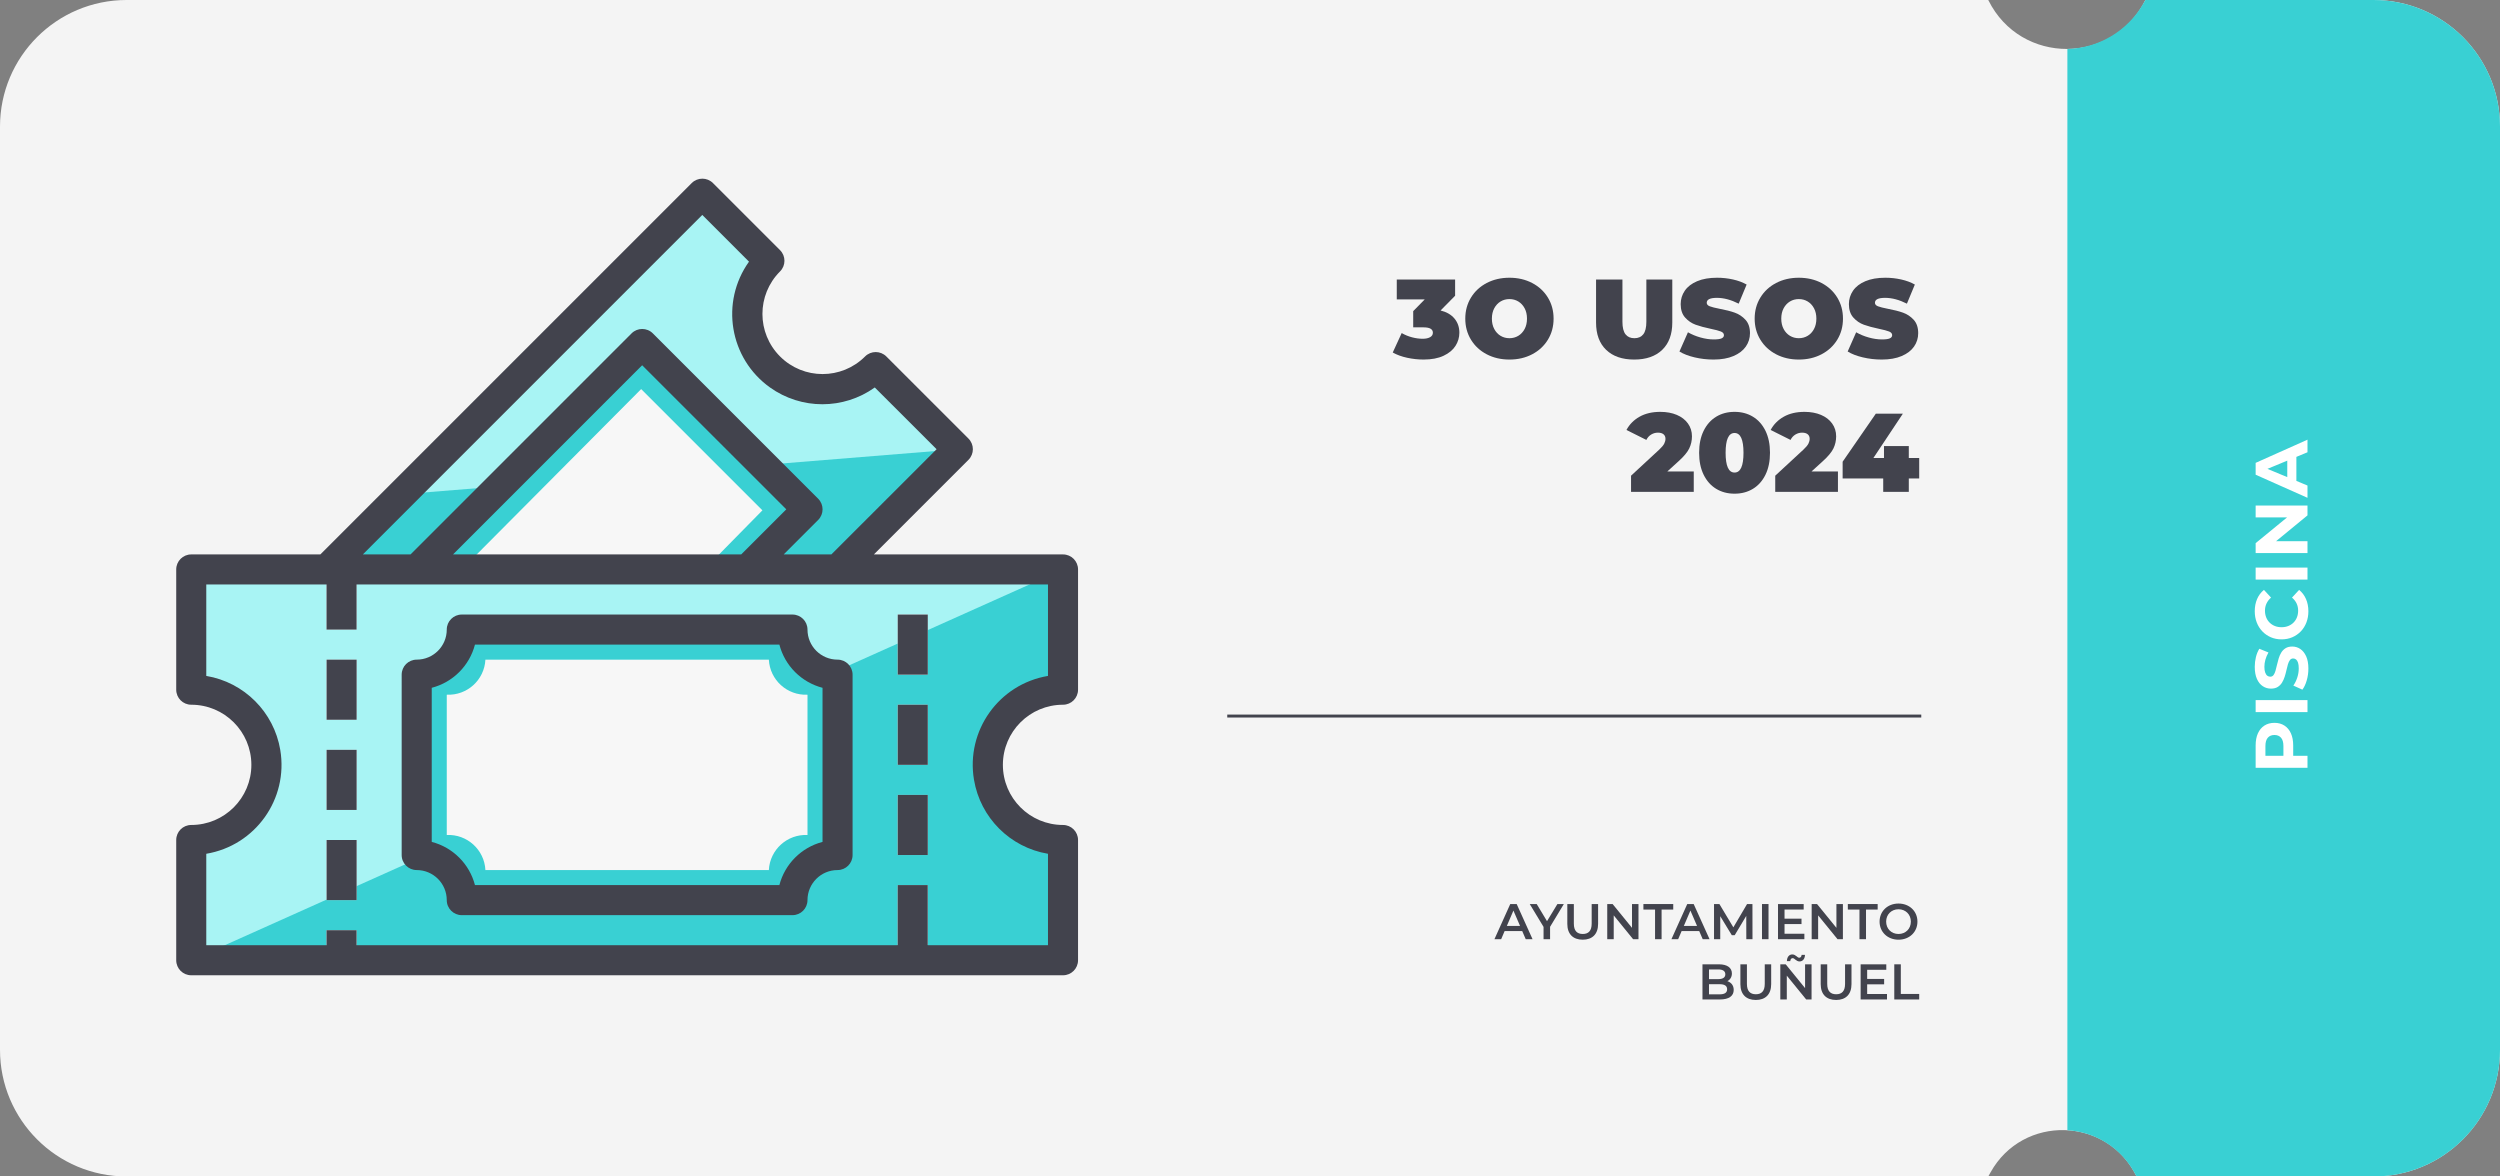 <?xml version="1.0" encoding="utf-8"?>
<!-- Generator: Adobe Illustrator 26.5.3, SVG Export Plug-In . SVG Version: 6.00 Build 0)  -->
<svg version="1.1" xmlns="http://www.w3.org/2000/svg" xmlns:xlink="http://www.w3.org/1999/xlink" x="0px" y="0px"
	 viewBox="0 0 846.168 398.197" enable-background="new 0 0 846.168 398.197" xml:space="preserve">
<rect x="0" y="0" width="846.168" height="398.197" fill="#808080" stroke="none"/>
<g id="Layer_3" display="none">
</g>
<g id="Layer_1">
	<path id="background_58_" fill="#F4F4F4" d="M42.867,398.197h630.094l0.754-1.356c10.951-19.729,39.582-18.944,49.438,1.356l0,0
		h80.146c23.678,0,42.869-19.192,42.869-42.869V42.868C846.168,19.192,826.977,0,803.299,0h-77.158l0,0
		c-10.809,22.026-42.176,22.114-53.104,0.147L672.961,0H42.867C19.191,0,0,19.192,0,42.868v312.46
		C0,379.005,19.191,398.197,42.867,398.197z"/>
	<g id="background_56_">
		<g id="background_57_">
			<path id="tab_19_" fill="#39D0D3" d="M803.348,398.197h-80.195l-0.789-1.416c-4.619-8.295-13.148-13.661-22.625-14.232l0,0
				V16.566l0,0c10.615-0.298,20.318-6.071,25.643-15.259L726.141,0h77.207c23.65,0,42.82,19.171,42.82,42.82v312.557
				C846.168,379.026,826.998,398.197,803.348,398.197z"/>
		</g>
	</g>
	<path fill="#A8F4F4" d="M296.387,124.246c-9.936,9.935-26.043,9.935-35.977,0c-9.936-9.935-9.936-26.042,0-35.978L237.699,65.56
		l-132.27,132.27h172.969l45.785-45.786L296.387,124.246z"/>
	<path fill="#39D0D3" d="M105.43,197.829h172.969l45.785-45.786l-188.23,15.261L105.43,197.829z"/>
	<path fill="#39D0D3" d="M141.041,192.741l76.308-76.31l55.961,55.96l-20.35,20.35H141.041z"/>
	<path fill="#F7F7F7" d="M156.303,192.741l60.707-61.048l41.039,41.04l-19.672,20.008H156.303z"/>
	<path fill="#A8F4F4" d="M334.358,258.877c0-14.049,11.391-25.437,25.438-25.437v-40.698H64.732v40.698
		c14.047,0,25.436,11.389,25.436,25.437c0,14.048-11.389,25.436-25.436,25.436v40.698h295.062v-40.698
		C345.748,284.313,334.358,272.925,334.358,258.877z"/>
	<path fill="#39D0D3" d="M64.732,325.012h295.062v-40.698c-14.047,0-25.438-11.389-25.438-25.436
		c0-14.049,11.391-25.437,25.438-25.437v-40.698L64.732,325.012z"/>
	<g>
		<path fill="#FFFFFF" d="M303.834,208.004h10.176v20.349h-10.176V208.004z"/>
		<path fill="#FFFFFF" d="M303.834,238.527h10.176v20.35h-10.176V238.527z"/>
		<path fill="#FFFFFF" d="M303.834,269.051h10.176v20.35h-10.176V269.051z"/>
		<path fill="#FFFFFF" d="M303.834,299.574h10.176v20.35h-10.176V299.574z"/>
		<path fill="#FFFFFF" d="M110.518,192.741h10.174v20.35h-10.174V192.741z"/>
		<path fill="#FFFFFF" d="M110.518,223.266h10.174v20.349h-10.174V223.266z"/>
		<path fill="#FFFFFF" d="M110.518,253.789h10.174v20.35h-10.174V253.789z"/>
		<path fill="#FFFFFF" d="M110.518,284.313h10.174v20.349h-10.174V284.313z"/>
		<path fill="#FFFFFF" d="M110.518,314.837h10.174v10.175h-10.174V314.837z"/>
	</g>
	<path fill="#39D0D3" d="M283.486,289.4v-61.048c-8.43,0-15.264-6.833-15.264-15.262h-111.92c0,8.429-6.832,15.262-15.262,15.262
		V289.4c8.43,0,15.262,6.832,15.262,15.262h111.92C268.223,296.232,275.057,289.4,283.486,289.4z"/>
	<path fill="#F7F7F7" d="M273.311,282.618v-47.483c-6.883,0.319-12.73-4.987-13.08-11.869h-95.936
		c-0.348,6.882-6.195,12.189-13.08,11.869v47.483c6.885-0.319,12.732,4.987,13.08,11.869h95.936
		C260.58,287.605,266.428,282.299,273.311,282.618z"/>
	<path fill="#42434D" d="M359.795,238.527c2.81,0,5.088-2.277,5.088-5.088v-40.698c0-2.81-2.277-5.088-5.088-5.088h-64.014
		l32.014-32.015c1.986-1.985,1.986-5.206,0-7.192l-27.801-27.797c-1.988-1.986-5.207-1.986-7.193,0
		c-7.949,7.947-20.834,7.945-28.781-0.003c-7.947-7.948-7.947-20.834,0.002-28.781c1.986-1.986,1.986-5.207,0-7.193l-22.711-22.71
		c-1.986-1.985-5.205-1.985-7.191,0L108.426,187.653H64.732c-2.811,0-5.088,2.278-5.088,5.088v40.698
		c0,2.811,2.277,5.088,5.088,5.088c11.238,0,20.348,9.11,20.348,20.35c0,11.237-9.109,20.349-20.348,20.349
		c-2.811,0-5.088,2.277-5.088,5.088v40.698c0,2.81,2.277,5.087,5.088,5.087h295.062c2.81,0,5.088-2.277,5.088-5.087v-40.698
		c0-2.81-2.277-5.088-5.088-5.088c-11.238,0-20.35-9.111-20.35-20.349C339.445,247.638,348.557,238.527,359.795,238.527
		L359.795,238.527z M237.699,72.752l15.812,15.812c-9.797,13.721-6.615,32.782,7.104,42.579c10.611,7.576,24.859,7.577,35.473,0.001
		l20.918,20.9l-35.611,35.609h-16.137l11.664-11.665c1.986-1.985,1.986-5.206,0-7.192l-55.959-55.961
		c-1.986-1.985-5.207-1.985-7.193,0l-74.818,74.818h-16.139L237.699,72.752z M153.336,187.653l64.014-64.029l48.783,48.768
		l-15.262,15.262H153.336z M354.707,288.978v30.946H314.01v-20.35h-10.176v20.35H120.691v-5.087h-10.174v5.087H69.818v-30.946
		c16.625-2.794,27.836-18.536,25.043-35.161c-2.158-12.831-12.211-22.885-25.043-25.041v-30.946h40.699v15.262h10.174v-15.262
		h234.016v30.946c-16.623,2.794-27.836,18.535-25.043,35.16C331.822,276.767,341.877,286.821,354.707,288.978z"/>
	<path fill="#42434D" d="M303.85,208.004h10.176v20.349H303.85V208.004z"/>
	<path fill="#42434D" d="M303.85,238.527h10.176v20.35H303.85V238.527z"/>
	<path fill="#42434D" d="M303.85,269.051h10.176v20.35H303.85V269.051z"/>
	<path fill="#42434D" d="M110.533,223.266h10.174v20.349h-10.174V223.266z"/>
	<path fill="#42434D" d="M110.533,253.789h10.174v20.35h-10.174V253.789z"/>
	<path fill="#42434D" d="M110.533,284.313h10.174v20.349h-10.174V284.313z"/>
	<path fill="#42434D" d="M283.486,223.266c-5.621,0-10.176-4.556-10.176-10.175c0-2.81-2.277-5.087-5.088-5.087h-111.92
		c-2.809,0-5.088,2.277-5.088,5.087c0,5.619-4.555,10.175-10.174,10.175c-2.809,0-5.088,2.277-5.088,5.087V289.4
		c0,2.81,2.279,5.087,5.088,5.087c5.619,0,10.174,4.556,10.174,10.175c0,2.809,2.279,5.087,5.088,5.087h111.92
		c2.811,0,5.088-2.277,5.088-5.087c0-5.619,4.555-10.175,10.176-10.175c2.809,0,5.086-2.277,5.086-5.087v-61.048
		C288.572,225.543,286.295,223.266,283.486,223.266z M278.398,284.954c-7.156,1.869-12.742,7.463-14.605,14.62H160.76
		c-1.869-7.164-7.467-12.757-14.631-14.62v-52.155c7.164-1.864,12.762-7.457,14.631-14.62h103.033
		c1.863,7.158,7.449,12.75,14.605,14.62V284.954z"/>
</g>
<g id="Layer_4">
	<g>
		<path fill="#FFFFFF" d="M781.009,259.875H763.46v-7.596c0-1.57,0.255-2.924,0.765-4.061s1.241-2.014,2.193-2.633
			c0.953-0.619,2.09-0.928,3.409-0.928c1.304,0,2.433,0.309,3.385,0.928c0.953,0.619,1.685,1.496,2.193,2.633
			c0.511,1.137,0.765,2.49,0.765,4.061v5.34l-1.83-1.805h6.669V259.875z M774.791,255.815l-1.93,1.805v-5.113
			c0-1.254-0.268-2.189-0.803-2.809c-0.534-0.617-1.278-0.928-2.231-0.928c-0.969,0-1.721,0.311-2.256,0.928
			c-0.535,0.619-0.802,1.555-0.802,2.809v5.113l-1.931-1.805H774.791z"/>
		<path fill="#FFFFFF" d="M781.009,241.024H763.46v-4.062h17.549V241.024z"/>
		<path fill="#FFFFFF" d="M781.31,226.281c0,1.404-0.188,2.75-0.564,4.037c-0.376,1.287-0.864,2.322-1.466,3.107l-3.059-1.379
			c0.535-0.752,0.974-1.641,1.315-2.67c0.343-1.027,0.515-2.068,0.515-3.121c0-0.801-0.079-1.449-0.238-1.941
			c-0.159-0.494-0.38-0.857-0.664-1.092s-0.61-0.352-0.979-0.352c-0.468,0-0.84,0.186-1.115,0.553s-0.501,0.852-0.677,1.453
			s-0.343,1.268-0.502,1.994c-0.158,0.727-0.354,1.453-0.589,2.18c-0.233,0.729-0.534,1.393-0.902,1.994
			c-0.367,0.602-0.853,1.09-1.454,1.467c-0.602,0.375-1.37,0.564-2.307,0.564c-1.003,0-1.918-0.271-2.745-0.816
			c-0.827-0.541-1.487-1.361-1.98-2.455c-0.493-1.096-0.739-2.471-0.739-4.125c0-1.104,0.13-2.189,0.389-3.26
			c0.259-1.068,0.647-2.014,1.165-2.832l3.084,1.254c-0.468,0.818-0.814,1.639-1.04,2.457s-0.339,1.621-0.339,2.406
			s0.092,1.43,0.275,1.93c0.185,0.502,0.423,0.861,0.715,1.078c0.293,0.219,0.631,0.326,1.016,0.326
			c0.451,0,0.814-0.184,1.091-0.551c0.275-0.367,0.497-0.854,0.664-1.455s0.334-1.266,0.501-1.992
			c0.168-0.727,0.36-1.455,0.577-2.182s0.51-1.391,0.877-1.992c0.368-0.602,0.853-1.092,1.454-1.467
			c0.602-0.377,1.362-0.564,2.281-0.564c0.986,0,1.89,0.275,2.708,0.826c0.819,0.553,1.479,1.375,1.98,2.471
			C781.059,223.227,781.31,224.612,781.31,226.281z"/>
		<path fill="#FFFFFF" d="M781.31,206.903c0,1.355-0.222,2.613-0.664,3.773c-0.443,1.162-1.074,2.168-1.893,3.021
			c-0.819,0.852-1.78,1.516-2.884,1.992c-1.103,0.477-2.314,0.715-3.635,0.715s-2.532-0.238-3.635-0.715
			c-1.104-0.477-2.064-1.145-2.884-2.006c-0.818-0.859-1.449-1.867-1.893-3.02c-0.442-1.154-0.664-2.416-0.664-3.785
			c0-1.521,0.263-2.896,0.789-4.125c0.527-1.229,1.3-2.26,2.319-3.096l2.407,2.607c-0.686,0.602-1.199,1.27-1.542,2.006
			c-0.343,0.734-0.515,1.537-0.515,2.406c0,0.818,0.135,1.57,0.401,2.256c0.268,0.686,0.652,1.279,1.153,1.779
			c0.502,0.502,1.095,0.891,1.78,1.166s1.445,0.414,2.281,0.414s1.596-0.139,2.281-0.414s1.278-0.664,1.78-1.166
			c0.501-0.5,0.886-1.094,1.153-1.779s0.4-1.438,0.4-2.256c0-0.869-0.171-1.672-0.514-2.406c-0.342-0.736-0.865-1.404-1.566-2.006
			l2.406-2.607c1.02,0.836,1.797,1.867,2.332,3.096C781.042,203.983,781.31,205.365,781.31,206.903z"/>
		<path fill="#FFFFFF" d="M781.009,196.172H763.46v-4.061h17.549V196.172z"/>
		<path fill="#FFFFFF" d="M781.009,187.197H763.46v-3.359l12.635-10.354v1.631H763.46v-4.012h17.549v3.334l-12.636,10.379v-1.629
			h12.636V187.197z"/>
		<path fill="#FFFFFF" d="M781.009,168.496l-17.549-7.822v-4.012l17.549-7.846v4.262l-15.493,6.418v-1.605l15.493,6.443V168.496z
			 M777.248,164.584l-3.083-1.078v-9.023l3.083-1.104V164.584z"/>
	</g>
	<g>
		<path fill="#42434D" d="M515.217,315.133h-5.95l-1.173,2.754h-2.277l5.354-11.898h2.176l5.371,11.898h-2.312L515.217,315.133z
			 M514.486,313.4l-2.243-5.202l-2.228,5.202H514.486z"/>
		<path fill="#42434D" d="M524.652,313.689v4.198h-2.21v-4.165l-4.675-7.733h2.363l3.484,5.796l3.519-5.796h2.176L524.652,313.689z"
			/>
		<path fill="#42434D" d="M530.484,312.702v-6.714h2.21v6.629c0,2.448,1.104,3.502,3.025,3.502s3.009-1.054,3.009-3.502v-6.629
			h2.176v6.714c0,3.468-1.955,5.354-5.202,5.354C532.438,318.057,530.484,316.17,530.484,312.702z"/>
		<path fill="#42434D" d="M554.572,305.988v11.898h-1.819l-6.561-8.058v8.058h-2.193v-11.898h1.819l6.561,8.057v-8.057H554.572z"/>
		<path fill="#42434D" d="M560.182,307.858h-3.943v-1.869h10.097v1.869h-3.943v10.029h-2.21V307.858z"/>
		<path fill="#42434D" d="M575.125,315.133h-5.95l-1.173,2.754h-2.277l5.354-11.898h2.176l5.371,11.898h-2.312L575.125,315.133z
			 M574.394,313.4l-2.243-5.202l-2.228,5.202H574.394z"/>
		<path fill="#42434D" d="M591.07,317.887l-0.017-7.888l-3.909,6.527h-0.986l-3.909-6.425v7.785h-2.108v-11.898h1.819l4.726,7.887
			l4.64-7.887h1.819l0.017,11.898H591.07z"/>
		<path fill="#42434D" d="M596.375,305.988h2.21v11.898h-2.21V305.988z"/>
		<path fill="#42434D" d="M610.722,316.034v1.853h-8.924v-11.898h8.687v1.853h-6.477v3.094h5.745v1.818h-5.745v3.281H610.722z"/>
		<path fill="#42434D" d="M623.762,305.988v11.898h-1.819l-6.561-8.058v8.058h-2.193v-11.898h1.819l6.561,8.057v-8.057H623.762z"/>
		<path fill="#42434D" d="M629.372,307.858h-3.943v-1.869h10.097v1.869h-3.943v10.029h-2.21V307.858z"/>
		<path fill="#42434D" d="M636.173,311.938c0-3.519,2.72-6.119,6.408-6.119s6.408,2.583,6.408,6.119c0,3.535-2.72,6.119-6.408,6.119
			S636.173,315.456,636.173,311.938z M646.763,311.938c0-2.431-1.785-4.182-4.182-4.182s-4.182,1.751-4.182,4.182
			s1.785,4.182,4.182,4.182S646.763,314.368,646.763,311.938z"/>
		<path fill="#42434D" d="M586.803,335.058c0,2.04-1.598,3.229-4.657,3.229h-5.916v-11.898h5.575c2.856,0,4.386,1.206,4.386,3.094
			c0,1.224-0.611,2.124-1.529,2.617C585.936,332.508,586.803,333.511,586.803,335.058z M578.44,328.122v3.28h3.128
			c1.529,0,2.396-0.544,2.396-1.632c0-1.104-0.867-1.648-2.396-1.648H578.44z M584.576,334.837c0-1.19-0.901-1.717-2.567-1.717
			h-3.569v3.434h3.569C583.675,336.554,584.576,336.027,584.576,334.837z"/>
		<path fill="#42434D" d="M589.065,333.103v-6.714h2.21v6.629c0,2.448,1.104,3.502,3.025,3.502s3.009-1.054,3.009-3.502v-6.629
			h2.176v6.714c0,3.468-1.955,5.354-5.202,5.354C591.019,338.457,589.065,336.57,589.065,333.103z"/>
		<path fill="#42434D" d="M613.153,326.389v11.898h-1.819l-6.561-8.058v8.058h-2.193v-11.898h1.819l6.561,8.057v-8.057H613.153z
			 M605.946,325.318h-1.14c0.034-1.394,0.748-2.277,1.836-2.277c1.122,0,1.7,1.121,2.312,1.121c0.476,0,0.799-0.356,0.832-0.969
			h1.14c-0.034,1.326-0.748,2.227-1.836,2.227c-1.122,0-1.7-1.121-2.312-1.121C606.302,324.298,605.979,324.672,605.946,325.318z"/>
		<path fill="#42434D" d="M616.248,333.103v-6.714h2.21v6.629c0,2.448,1.104,3.502,3.025,3.502s3.009-1.054,3.009-3.502v-6.629
			h2.176v6.714c0,3.468-1.955,5.354-5.202,5.354C618.202,338.457,616.248,336.57,616.248,333.103z"/>
		<path fill="#42434D" d="M638.687,336.435v1.853h-8.924v-11.898h8.687v1.853h-6.477v3.094h5.745v1.818h-5.745v3.281H638.687z"/>
		<path fill="#42434D" d="M641.153,326.389h2.21v10.028h6.222v1.87h-8.432V326.389z"/>
	</g>
	<g>
		<path fill="#42434D" d="M492.3,107.831c1.097,1.324,1.646,2.92,1.646,4.786c0,1.589-0.436,3.071-1.306,4.445
			c-0.87,1.375-2.213,2.491-4.029,3.348c-1.815,0.857-4.073,1.287-6.771,1.287c-1.867,0-3.727-0.202-5.58-0.605
			c-1.854-0.403-3.475-0.996-4.861-1.778l3.026-6.583c1.084,0.631,2.251,1.11,3.499,1.438c1.249,0.328,2.453,0.492,3.613,0.492
			c1.034,0,1.866-0.176,2.497-0.529c0.63-0.354,0.945-0.857,0.945-1.514c0-1.211-1.047-1.816-3.14-1.816h-3.519v-5.485l3.896-3.973
			h-9.458v-6.734h19.749v5.486l-4.919,4.994C489.632,105.594,491.202,106.507,492.3,107.831z"/>
		<path fill="#42434D" d="M503.215,119.919c-2.271-1.186-4.049-2.831-5.335-4.938c-1.286-2.105-1.93-4.483-1.93-7.131
			c0-2.648,0.644-5.025,1.93-7.132c1.286-2.105,3.064-3.751,5.335-4.938c2.27-1.185,4.829-1.777,7.68-1.777
			c2.85,0,5.41,0.593,7.68,1.777c2.271,1.187,4.048,2.832,5.335,4.938c1.286,2.106,1.929,4.483,1.929,7.132
			c0,2.647-0.643,5.025-1.929,7.131c-1.287,2.106-3.064,3.752-5.335,4.938c-2.27,1.185-4.83,1.778-7.68,1.778
			C508.044,121.697,505.485,121.104,503.215,119.919z M513.903,113.657c0.895-0.542,1.607-1.311,2.138-2.308
			c0.529-0.996,0.794-2.162,0.794-3.499s-0.265-2.503-0.794-3.5c-0.53-0.996-1.243-1.765-2.138-2.308
			c-0.896-0.542-1.898-0.813-3.008-0.813c-1.11,0-2.112,0.271-3.008,0.813c-0.896,0.543-1.607,1.312-2.138,2.308
			c-0.529,0.997-0.794,2.163-0.794,3.5s0.265,2.503,0.794,3.499c0.53,0.997,1.242,1.766,2.138,2.308
			c0.896,0.543,1.897,0.813,3.008,0.813C512.004,114.471,513.007,114.2,513.903,113.657z"/>
		<path fill="#42434D" d="M543.618,118.405c-2.27-2.194-3.404-5.271-3.404-9.23V94.609h8.928v14.301
			c0,1.942,0.347,3.355,1.041,4.237c0.693,0.884,1.696,1.324,3.008,1.324c1.311,0,2.313-0.44,3.008-1.324
			c0.693-0.882,1.04-2.295,1.04-4.237V94.609h8.777v14.566c0,3.96-1.136,7.036-3.405,9.23s-5.436,3.292-9.496,3.292
			S545.889,120.6,543.618,118.405z"/>
		<path fill="#42434D" d="M573.564,120.959c-2.081-0.491-3.79-1.153-5.126-1.986l2.875-6.507c1.261,0.731,2.673,1.318,4.237,1.759
			c1.563,0.442,3.064,0.662,4.502,0.662c1.235,0,2.118-0.119,2.648-0.359c0.529-0.239,0.794-0.599,0.794-1.078
			c0-0.555-0.347-0.971-1.04-1.248c-0.694-0.277-1.835-0.58-3.424-0.908c-2.043-0.429-3.745-0.889-5.107-1.381
			s-2.548-1.299-3.557-2.421s-1.513-2.643-1.513-4.56c0-1.664,0.466-3.178,1.399-4.539c0.933-1.362,2.327-2.435,4.181-3.216
			c1.854-0.782,4.104-1.173,6.753-1.173c1.816,0,3.601,0.195,5.354,0.586c1.753,0.392,3.297,0.965,4.635,1.722l-2.687,6.469
			c-2.598-1.311-5.057-1.967-7.377-1.967c-2.296,0-3.443,0.555-3.443,1.664c0,0.53,0.341,0.928,1.021,1.192
			c0.682,0.265,1.803,0.549,3.367,0.851c2.018,0.379,3.72,0.813,5.107,1.306c1.387,0.492,2.592,1.293,3.613,2.402
			c1.021,1.11,1.532,2.623,1.532,4.54c0,1.664-0.467,3.172-1.4,4.521c-0.933,1.35-2.326,2.422-4.18,3.216
			c-1.854,0.795-4.105,1.192-6.754,1.192C577.782,121.697,575.645,121.451,573.564,120.959z"/>
		<path fill="#42434D" d="M601.162,119.919c-2.271-1.186-4.049-2.831-5.335-4.938c-1.286-2.105-1.93-4.483-1.93-7.131
			c0-2.648,0.644-5.025,1.93-7.132c1.286-2.105,3.064-3.751,5.335-4.938c2.27-1.185,4.829-1.777,7.68-1.777
			c2.85,0,5.41,0.593,7.68,1.777c2.271,1.187,4.048,2.832,5.335,4.938c1.286,2.106,1.929,4.483,1.929,7.132
			c0,2.647-0.643,5.025-1.929,7.131c-1.287,2.106-3.064,3.752-5.335,4.938c-2.27,1.185-4.83,1.778-7.68,1.778
			C605.992,121.697,603.432,121.104,601.162,119.919z M611.85,113.657c0.895-0.542,1.607-1.311,2.138-2.308
			c0.529-0.996,0.794-2.162,0.794-3.499s-0.265-2.503-0.794-3.5c-0.53-0.996-1.243-1.765-2.138-2.308
			c-0.896-0.542-1.898-0.813-3.008-0.813c-1.11,0-2.112,0.271-3.008,0.813c-0.896,0.543-1.607,1.312-2.138,2.308
			c-0.529,0.997-0.794,2.163-0.794,3.5s0.265,2.503,0.794,3.499c0.53,0.997,1.242,1.766,2.138,2.308
			c0.896,0.543,1.897,0.813,3.008,0.813C609.951,114.471,610.954,114.2,611.85,113.657z"/>
		<path fill="#42434D" d="M630.501,120.959c-2.081-0.491-3.79-1.153-5.126-1.986l2.875-6.507c1.261,0.731,2.673,1.318,4.237,1.759
			c1.563,0.442,3.064,0.662,4.502,0.662c1.235,0,2.118-0.119,2.648-0.359c0.529-0.239,0.794-0.599,0.794-1.078
			c0-0.555-0.347-0.971-1.04-1.248c-0.694-0.277-1.835-0.58-3.424-0.908c-2.043-0.429-3.745-0.889-5.107-1.381
			s-2.548-1.299-3.557-2.421s-1.513-2.643-1.513-4.56c0-1.664,0.466-3.178,1.399-4.539c0.933-1.362,2.327-2.435,4.181-3.216
			c1.854-0.782,4.104-1.173,6.753-1.173c1.816,0,3.601,0.195,5.354,0.586c1.753,0.392,3.297,0.965,4.635,1.722l-2.687,6.469
			c-2.598-1.311-5.057-1.967-7.377-1.967c-2.296,0-3.443,0.555-3.443,1.664c0,0.53,0.341,0.928,1.021,1.192
			c0.682,0.265,1.803,0.549,3.367,0.851c2.018,0.379,3.72,0.813,5.107,1.306c1.387,0.492,2.592,1.293,3.613,2.402
			c1.021,1.11,1.532,2.623,1.532,4.54c0,1.664-0.467,3.172-1.4,4.521c-0.933,1.35-2.326,2.422-4.18,3.216
			c-1.854,0.795-4.105,1.192-6.754,1.192C634.719,121.697,632.582,121.451,630.501,120.959z"/>
		<path fill="#42434D" d="M573.28,159.568v6.923h-21.224v-5.485l9.571-8.853c0.832-0.782,1.387-1.45,1.665-2.006
			c0.277-0.554,0.416-1.097,0.416-1.626c0-0.656-0.222-1.167-0.662-1.532c-0.441-0.365-1.078-0.549-1.911-0.549
			c-0.807,0-1.563,0.215-2.27,0.643c-0.706,0.43-1.248,1.035-1.627,1.816l-6.734-3.367c1.009-1.892,2.484-3.386,4.427-4.483
			c1.941-1.097,4.287-1.646,7.037-1.646c2.093,0,3.946,0.341,5.562,1.021c1.613,0.681,2.875,1.652,3.783,2.913
			c0.907,1.262,1.361,2.712,1.361,4.351c0,1.463-0.309,2.832-0.927,4.105s-1.822,2.718-3.613,4.331l-3.783,3.443H573.28z"/>
		<path fill="#42434D" d="M580.865,165.45c-1.803-1.098-3.216-2.687-4.237-4.767c-1.021-2.081-1.532-4.56-1.532-7.435
			s0.511-5.354,1.532-7.434c1.021-2.081,2.435-3.67,4.237-4.768c1.804-1.097,3.878-1.646,6.224-1.646s4.42,0.549,6.224,1.646
			c1.803,1.098,3.216,2.687,4.237,4.768c1.021,2.08,1.532,4.559,1.532,7.434s-0.511,5.354-1.532,7.435
			c-1.021,2.08-2.435,3.669-4.237,4.767c-1.804,1.097-3.878,1.646-6.224,1.646S582.668,166.547,580.865,165.45z M590.115,153.249
			c0-4.464-1.009-6.696-3.026-6.696s-3.026,2.232-3.026,6.696s1.009,6.696,3.026,6.696S590.115,157.713,590.115,153.249z"/>
		<path fill="#42434D" d="M622.083,159.568v6.923H600.86v-5.485l9.571-8.853c0.832-0.782,1.387-1.45,1.665-2.006
			c0.277-0.554,0.416-1.097,0.416-1.626c0-0.656-0.222-1.167-0.662-1.532c-0.441-0.365-1.078-0.549-1.911-0.549
			c-0.807,0-1.563,0.215-2.27,0.643c-0.706,0.43-1.248,1.035-1.627,1.816l-6.734-3.367c1.009-1.892,2.484-3.386,4.427-4.483
			c1.941-1.097,4.287-1.646,7.037-1.646c2.093,0,3.946,0.341,5.562,1.021c1.613,0.681,2.875,1.652,3.783,2.913
			c0.907,1.262,1.361,2.712,1.361,4.351c0,1.463-0.309,2.832-0.927,4.105s-1.822,2.718-3.613,4.331l-3.783,3.443H622.083z"/>
		<path fill="#42434D" d="M649.587,161.95h-3.519v4.54h-8.663v-4.54h-13.733v-5.675l11.236-16.268h9.155l-9.987,15.02h3.594v-4.048
			h8.398v4.048h3.519V161.95z"/>
	</g>
	<rect x="415.387" y="241.86" fill="#42434D" width="234.902" height="1"/>
</g>
<g id="Layer_2" display="none">
</g>
</svg>
